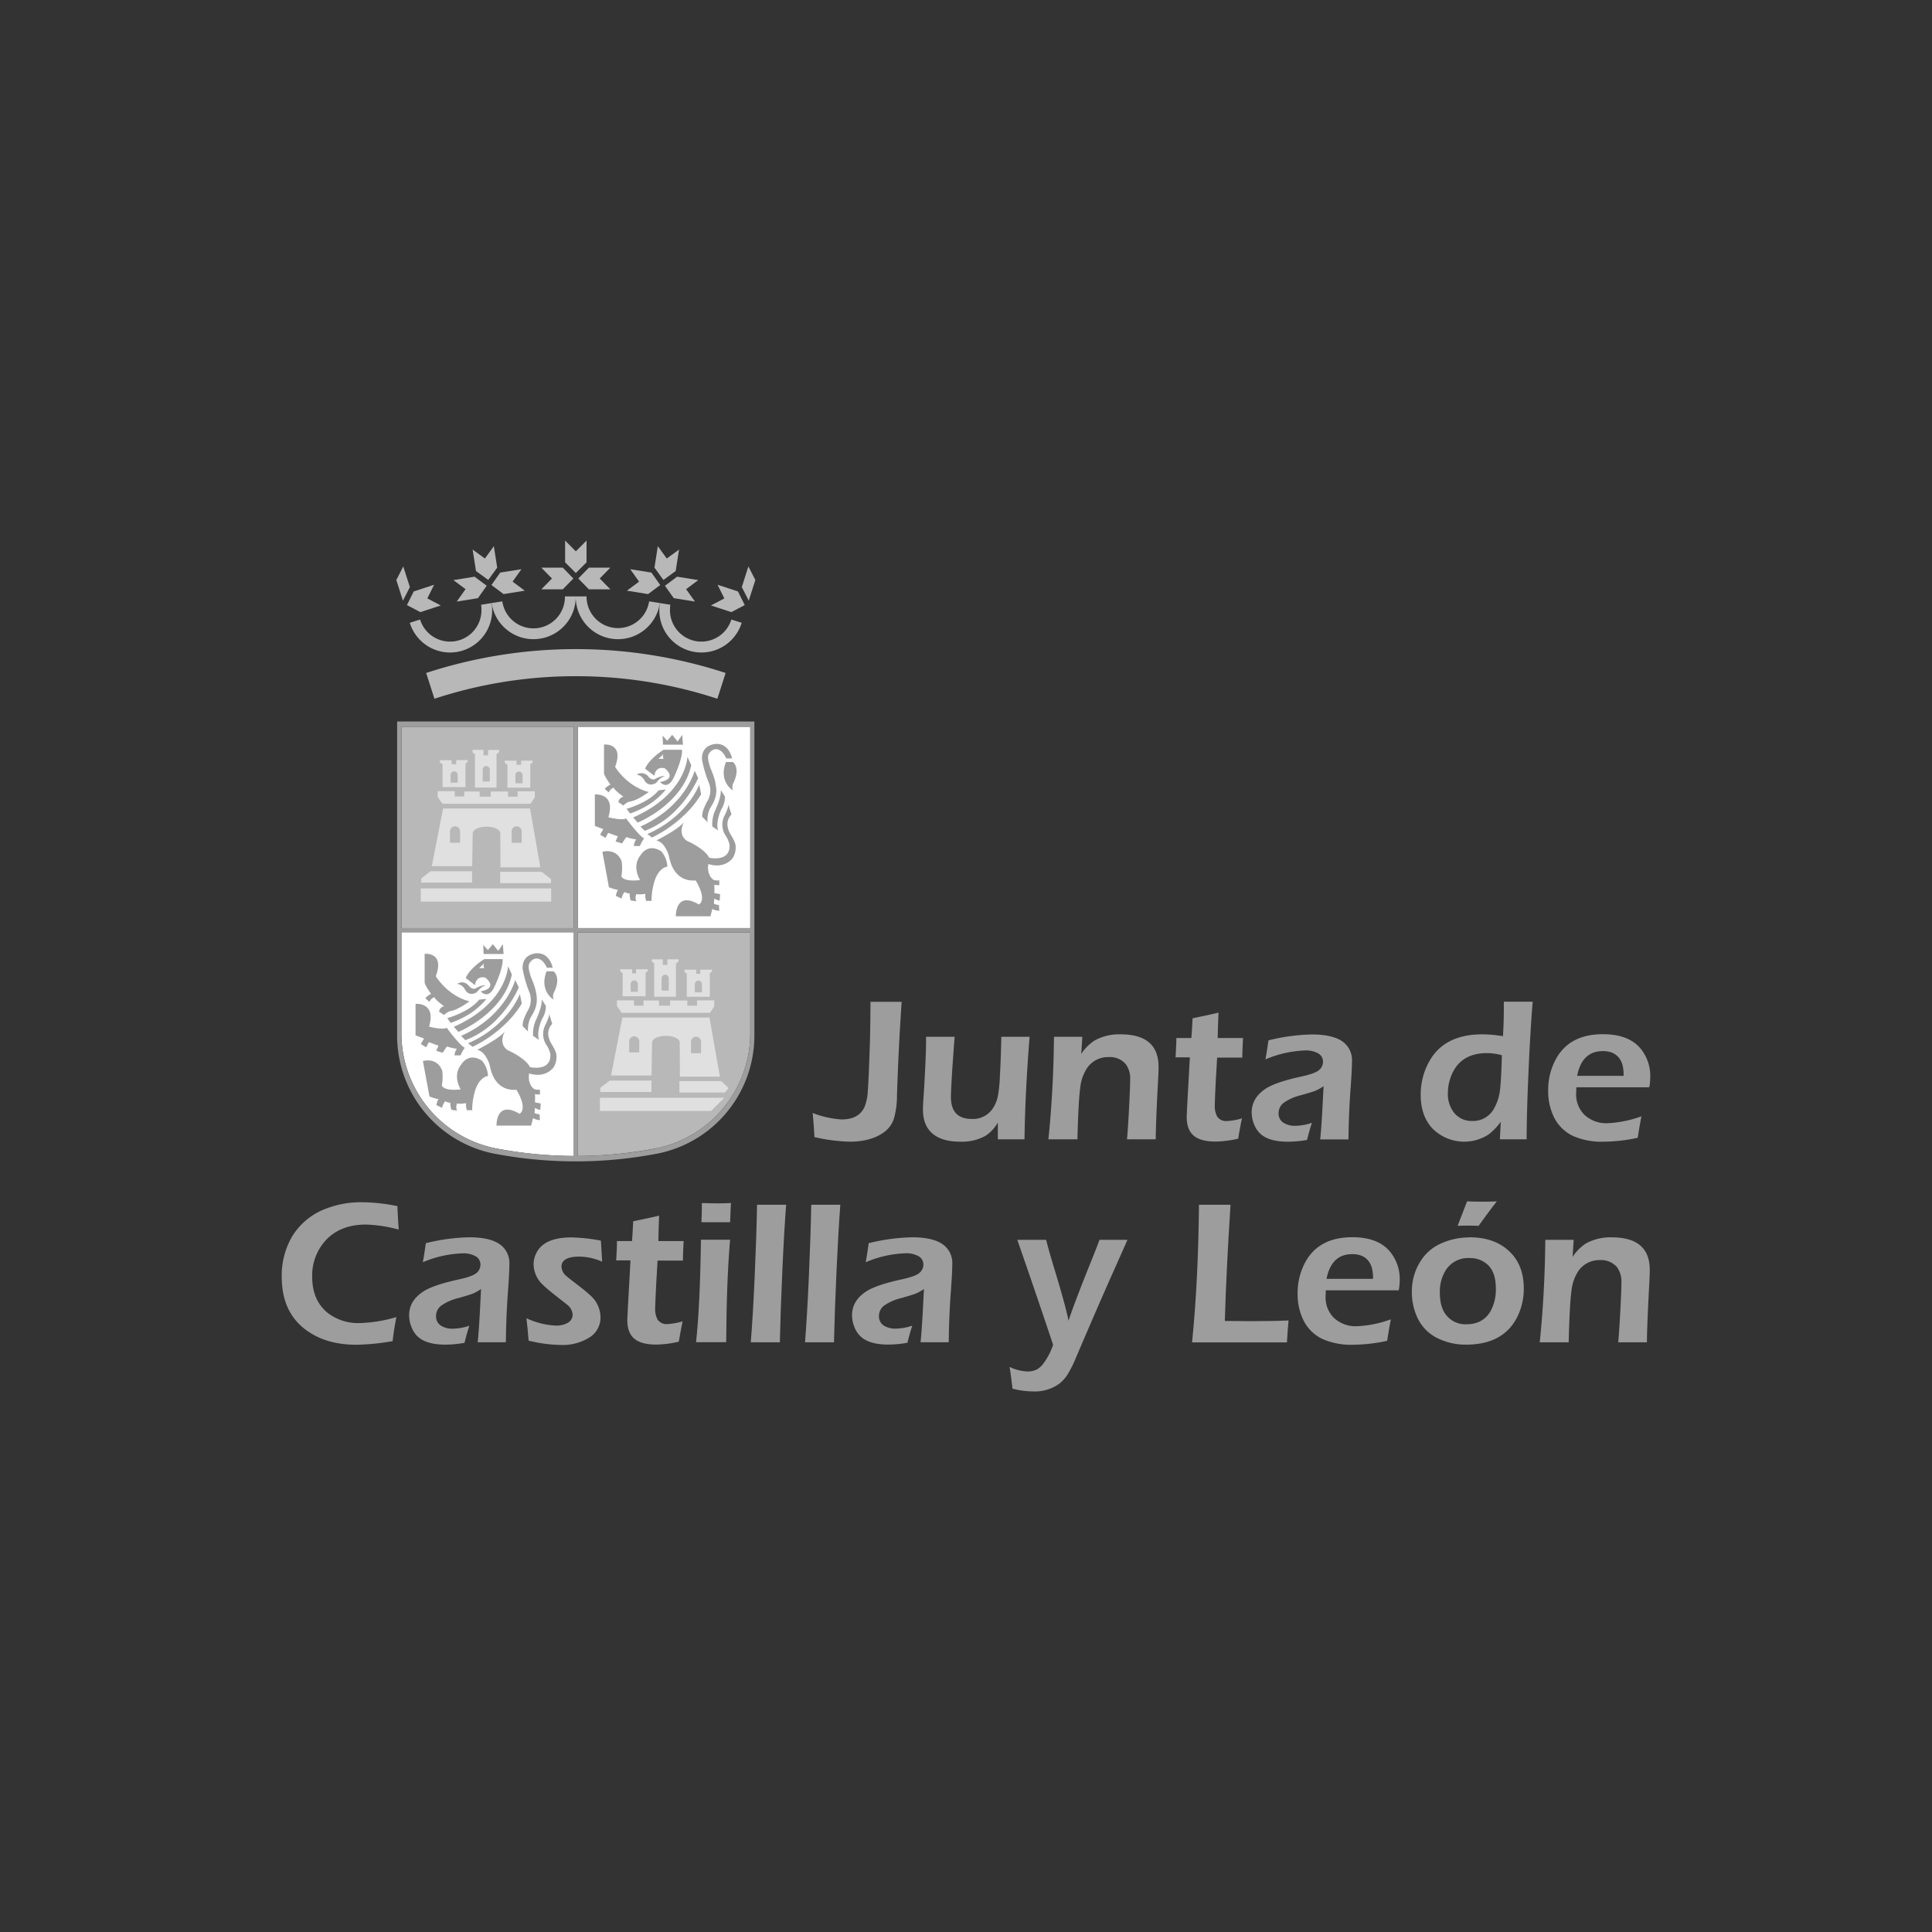<svg id="Capa_2" data-name="Capa 2" xmlns="http://www.w3.org/2000/svg" viewBox="0 0 600 600"><rect x="0" y="0" width="600" height="600" fill="#333333" stroke="none"/><defs><style>.cls-1{fill:#b8b8b8;}.cls-2{fill:#fff;}.cls-3,.cls-5{fill:#9d9d9d;}.cls-3,.cls-4{fill-rule:evenodd;}.cls-4{fill:#e0e0e0;}</style></defs><polygon class="cls-1" points="178.21 288.23 178.21 225.69 124.66 225.69 124.66 288.23 178.21 288.23 178.21 288.23"/><polygon class="cls-2" points="179.46 288.23 233.01 288.23 233 225.69 179.46 225.69 179.46 288.23 179.46 288.23"/><path class="cls-1" d="M179.46,289.54V359a131.45,131.45,0,0,0,24.22-2.36h0A36.48,36.48,0,0,0,233,320.75V289.54Z"/><path class="cls-2" d="M178.21,359v-69.5H124.66v31.21a36.46,36.46,0,0,0,29.24,35.91h0A130.81,130.81,0,0,0,178.21,359Z"/><path class="cls-3" d="M141.88,338.41h0c.37,0,.77-.05,1.2-.1,0,0-2.75-4.27.24-7.82,0,0,2.15-3.78,6.33-1.1a7.79,7.79,0,0,1,1.91,4.77s-2.49.13-3.92,4.25h0a21.11,21.11,0,0,0-1,6.38H145a4.92,4.92,0,0,1-.24-2.2,9.82,9.82,0,0,1-2.87.12s-.47,1.59.12,2.2l-1.79-.24a6,6,0,0,1-.36-2.2,2.8,2.8,0,0,1-1.55-.49,4.07,4.07,0,0,0-1,2.08l-1.78-.86s.23-1.46.71-1.83a13.58,13.58,0,0,1-2.87-.86l-.38-2.1h0l-1.65-8.9s4.42-1.34,6,3.06a14.56,14.56,0,0,1-.12,4.52s.22,1.12,2.93,1.32h0a14,14,0,0,0,1.72,0Z"/><path class="cls-3" d="M141.19,327.26a4.33,4.33,0,0,1,.7-1.53,22.3,22.3,0,0,1-3.11-.73l-1.32,1.94-2-.6.72-1.59-3-1.1-.83,1.59-1.67-1,1-1.71-2.63-1,0-9.77s4.83-.46,4.69,4.31h0a10.81,10.81,0,0,1-.49,2.76s4.07,1.1,5.5.37c0,0,3.82,5.25,5.61,6.23a8.15,8.15,0,0,0-1.09,1.79h0c-.08.18-.15.36-.22.54h-1.91s0-.22.14-.53Z"/><path class="cls-3" d="M143.6,316.12a26.59,26.59,0,0,1-3.63,1.54l-1.07-1.47s6.83-1.86,9.91-5.74l2.27-.24a22.59,22.59,0,0,1-7.48,5.91"/><path class="cls-3" d="M149.69,316.12c3.84-2.95,8-7.42,9.28-13.49l-1.2-2.57s-.18,8.92-11.59,16.06h0a41.21,41.21,0,0,1-5.25,2.76l1.43,1.59a35.75,35.75,0,0,0,7.32-4.35Z"/><path class="cls-3" d="M152,316.12h0a34.36,34.36,0,0,1-8.79,5.57l1.31,1.35a27.1,27.1,0,0,0,10.19-6.92h0a34.69,34.69,0,0,0,6.42-9.46L160,304.34s-1.57,6.09-8,11.78"/><path class="cls-3" d="M156.57,316.12A32.75,32.75,0,0,1,145.35,324l1.43,1.1a39.38,39.38,0,0,0,12-9h0a28.87,28.87,0,0,0,3.27-4.45l-.59-2.93a25.29,25.29,0,0,1-4.91,7.38Z"/><path class="cls-3" d="M166.69,309.73c-.31-3.56-1.73-5.68-2.06-7.16-.15-.64-.86-2.54-.09-3.63,1.37-1.94,3.76-1.83,5.3,1.61h1.79s-.72-4.4-4.66-4.52c0,0-4.9-.12-4.66,4.89a36.78,36.78,0,0,0,1.95,6.88,6.44,6.44,0,0,1-.16,5.7,18.62,18.62,0,0,0-1.26,2.62h0a6.34,6.34,0,0,0-.53,2.52l1.67,1.71a8.27,8.27,0,0,1,.76-4.23c.31-.7,2.24-3,1.95-6.39Z"/><path class="cls-3" d="M167.33,322.91l-1.79-1.22a10.59,10.59,0,0,1,1-5.13s.08-.16.2-.44h0c.48-1.11,1.67-4,1.48-5.79l1.31,2.07a7.47,7.47,0,0,1-1,3.73c-.81,1.43-1.85,4.83-1.13,6.78Z"/><path class="cls-3" d="M166.86,338.41h0a2.63,2.63,0,0,0,.83,0v1.46a3.77,3.77,0,0,1-1.56-.12,17.22,17.22,0,0,1,0,2.57,15.8,15.8,0,0,0,1.79.36l-.12,2a4.77,4.77,0,0,1-1.67-.61l-.12,1.59a3.1,3.1,0,0,0,1.56.36l.11,1.84a4.84,4.84,0,0,1-2.14-.61l-.6,2.32H154.19s-.24-8.07,7.16-3.67c0,0,2.75-1.22-.95-7.45a11,11,0,0,1-1.15,0h0c-3.35-.11-6.14-2.42-7.09-7.31a9.64,9.64,0,0,0-1.89-3.83h0a4.24,4.24,0,0,0-2.05-1.29s7-3.54,8.6-5.74c0,0-2.27,3.66.83,5.86a25.26,25.26,0,0,1,2.33,1.17h0c1.68,1,3.79,2.43,4.6,4.09,0,0,6.7,1.55,6.33-4.09h0a8.68,8.68,0,0,0-1.41-3.09,6.19,6.19,0,0,1-.14-5.91,18.32,18.32,0,0,0,.92-2.15h0a4.33,4.33,0,0,0,.27-1.27l.4,1.27h0l.56,1.81a4.25,4.25,0,0,0-1.14,4c.33,1.91,1.94,3.34,2.38,5.34h0a6.14,6.14,0,0,1-.8,4.11c-.51.76-3,3.41-7.61,1.93,0,0-.72,3.17,1.56,4.88a6.36,6.36,0,0,0,1,.22Z"/><path class="cls-3" d="M169.72,301.65l2.18,0s2.6,1.81,0,6.83a3.32,3.32,0,0,0,0,1.95s-4.54-2.69-2.15-8.8Z"/><path class="cls-3" d="M145.83,310.94s-3.7,2.81-6,3.06a4.54,4.54,0,0,0-1.91,1.22l-1.55-1a1.86,1.86,0,0,1,1.55-1.72s-2.74-1.95-3-2.8a2.49,2.49,0,0,0-1.55,1.46L132.09,310a5.36,5.36,0,0,1,1.79-1.34s-1.91-2.57-2-3.55v-8.89s6.32-.64,3.46,6.94c0,0,3.58,6.11,10.51,7.82Z"/><path class="cls-3" d="M150.72,306.17s-.23-.61-2.74.61c0,0-.84.86-2.15-.36,0,0-1.56-2.33-3.82-.86a3.35,3.35,0,0,1,2.38,1.71s1.08,2.45,3.71.86c0,0,1.31-1.84,2.62-2Z"/><path class="cls-3" d="M156.1,297.86h-5.73s-4.42,2.69-5.74,5.87l2.87,2.2s.24-3.06,3.23-2.32c0,0,4.29,3.17-1.44,4.27,0,0,2.15,2.57,4.06-1,0,0,3-6,2.75-9.05Zm-5.73,2.81h-1.56l1.65-1.56c-.11.11-.51.6-.09,1.56Z"/><polygon class="cls-3" points="150.19 296.27 150.07 293.46 151.51 295.05 153.06 293.22 154.73 295.3 156.16 293.22 156.4 296.27 150.19 296.27 150.19 296.27 150.19 296.27"/><path class="cls-3" d="M197.59,273.4h0c.36,0,.76,0,1.19-.1,0,0-2.75-4.28.24-7.82,0,0,2.15-3.79,6.33-1.1a7.74,7.74,0,0,1,1.91,4.76s-2.49.14-3.92,4.26h0a21.11,21.11,0,0,0-1,6.38h-1.67a4.92,4.92,0,0,1-.24-2.2,9.77,9.77,0,0,1-2.86.12s-.48,1.59.11,2.2l-1.79-.24a6.12,6.12,0,0,1-.35-2.2A2.83,2.83,0,0,1,194,277a4,4,0,0,0-.95,2.07l-1.79-.85s.24-1.47.71-1.84a13.44,13.44,0,0,1-2.87-.85l-.38-2.1h0l-1.64-8.9s4.41-1.34,6,3.06a14.22,14.22,0,0,1-.12,4.52s.22,1.12,2.93,1.31h0a14,14,0,0,0,1.72,0Z"/><path class="cls-3" d="M196.89,262.25a4.46,4.46,0,0,1,.7-1.54,22.3,22.3,0,0,1-3.11-.73l-1.31,1.95-2-.6.71-1.6-3-1.09-.84,1.58-1.67-1,1-1.72-2.63-1,0-9.77s4.83-.46,4.7,4.31h0a11.76,11.76,0,0,1-.49,2.76s4.06,1.1,5.49.37c0,0,3.83,5.25,5.62,6.23a7.68,7.68,0,0,0-1.1,1.79h0c-.08.18-.15.35-.22.54h-1.91s.05-.22.14-.53Z"/><path class="cls-3" d="M199.3,251.11a27.74,27.74,0,0,1-3.62,1.54l-1.08-1.47s6.84-1.86,9.92-5.74l2.27-.25a22.66,22.66,0,0,1-7.49,5.92"/><path class="cls-3" d="M205.39,251.11c3.84-3,8-7.42,9.28-13.5l-1.2-2.56s-.18,8.92-11.58,16.06h0a41.37,41.37,0,0,1-5.26,2.76l1.43,1.59a36,36,0,0,0,7.33-4.35Z"/><path class="cls-3" d="M207.69,251.11h0a34.63,34.63,0,0,1-8.79,5.57l1.32,1.35a27.11,27.11,0,0,0,10.18-6.92h0a34.69,34.69,0,0,0,6.42-9.46l-1.08-2.32s-1.57,6.09-8.05,11.78"/><path class="cls-3" d="M212.27,251.11A32.75,32.75,0,0,1,201.05,259l1.43,1.1a39.38,39.38,0,0,0,12-9h0a29.87,29.87,0,0,0,3.27-4.45l-.59-2.93a25.43,25.43,0,0,1-4.91,7.38Z"/><path class="cls-3" d="M222.39,244.71c-.3-3.55-1.73-5.68-2.06-7.15-.14-.64-.86-2.55-.09-3.63,1.38-1.94,3.76-1.83,5.3,1.61h1.79s-.72-4.4-4.66-4.52c0,0-4.9-.13-4.66,4.88a37,37,0,0,0,2,6.89,6.46,6.46,0,0,1-.15,5.7,18,18,0,0,0-1.27,2.62h0a6.7,6.7,0,0,0-.53,2.51l1.68,1.71a8.16,8.16,0,0,1,.75-4.22c.31-.71,2.25-3,1.95-6.4Z"/><path class="cls-3" d="M223,257.9l-1.79-1.22a10.59,10.59,0,0,1,.95-5.13l.2-.44h0c.49-1.11,1.67-4,1.48-5.79l1.31,2.07a7.43,7.43,0,0,1-1,3.72c-.81,1.44-1.85,4.84-1.13,6.79Z"/><path class="cls-3" d="M222.56,273.4h0a2.35,2.35,0,0,0,.83,0v1.47a3.77,3.77,0,0,1-1.56-.12,17.1,17.1,0,0,1,0,2.56,15.22,15.22,0,0,0,1.8.37l-.12,2a4.8,4.8,0,0,1-1.68-.61l-.12,1.58a3.18,3.18,0,0,0,1.56.37l.11,1.83s-1.67-.12-2.14-.61l-.6,2.32H209.89s-.24-8.06,7.16-3.66c0,0,2.75-1.22-1-7.46a9.29,9.29,0,0,1-1.15,0h0c-3.35-.11-6.13-2.42-7.09-7.31a9.71,9.71,0,0,0-1.89-3.84h0a4.13,4.13,0,0,0-2.05-1.29s7.05-3.55,8.6-5.75c0,0-2.27,3.67.84,5.87a26,26,0,0,1,2.32,1.17h0c1.68,1,3.79,2.42,4.6,4.08,0,0,6.7,1.55,6.33-4.08h0a8.84,8.84,0,0,0-1.4-3.08,6.16,6.16,0,0,1-.15-5.91,18.32,18.32,0,0,0,.92-2.15h0a4.33,4.33,0,0,0,.27-1.27l.4,1.27h0l.57,1.81a4.23,4.23,0,0,0-1.15,4c.33,1.91,1.94,3.34,2.38,5.33h0a6.13,6.13,0,0,1-.8,4.11c-.51.77-3,3.42-7.61,1.93,0,0-.71,3.18,1.56,4.89a6.36,6.36,0,0,0,1,.22Z"/><path class="cls-3" d="M225.42,236.64h2.18s2.6,1.82,0,6.83a3.35,3.35,0,0,0,0,2s-4.54-2.69-2.15-8.8Z"/><path class="cls-3" d="M201.53,245.93s-3.7,2.81-6,3a4.54,4.54,0,0,0-1.92,1.22l-1.55-1a1.86,1.86,0,0,1,1.55-1.72s-2.74-1.95-3-2.81a2.54,2.54,0,0,0-1.55,1.47L187.79,245a5.47,5.47,0,0,1,1.79-1.35s-1.91-2.56-2-3.54l0-8.89s6.31-.64,3.45,6.93c0,0,3.58,6.11,10.51,7.83Z"/><path class="cls-3" d="M206.43,241.16s-.24-.61-2.75.61c0,0-.84.85-2.15-.37a2.75,2.75,0,0,0-3.82-.85,3.35,3.35,0,0,1,2.38,1.71s1.08,2.44,3.71.85c0,0,1.31-1.83,2.63-2Z"/><path class="cls-3" d="M211.8,232.85h-5.73s-4.42,2.69-5.74,5.87l2.87,2.2s.24-3.06,3.23-2.33c0,0,4.3,3.18-1.44,4.28,0,0,2.15,2.57,4.06-1,0,0,3-6,2.75-9Zm-5.73,2.81h-1.55l1.64-1.56c-.11.11-.51.6-.09,1.56Z"/><polygon class="cls-3" points="205.89 231.26 205.78 228.45 207.21 230.04 208.76 228.2 210.43 230.28 211.87 228.21 212.1 231.26 205.89 231.26 205.89 231.26 205.89 231.26"/><path class="cls-4" d="M220.88,345l4.07-4.08H186.31V345Zm-3.17-21.36a1.56,1.56,0,1,0-3.11,0v3.45h3.12V323.6Zm-19.19-.24a1.56,1.56,0,1,0-3.12,0v3.44h3.12v-3.44ZM224,335.75H211v3.54h14.14l1.13-1.39L224,335.75Zm-34.62-.17h12.93v3.54H186.43v-1.28l2.92-2.25Zm21.8-1.22h12.39L220.33,316H193.28l-3.51,18h12.57l.17-10.24c0-1.14,1.92-2.07,4.29-2.07s4.3.93,4.3,2.07l.05,10.61ZM218,305.75a1.11,1.11,0,1,0-2.21,0v2.43H218v-2.43Zm-4.68,3.8h7.11v-7.31l.71-.56v-.54h-3.67v1.28h-1.25v-1.28h-3.65v.67l.72.56,0,7.18Zm-5.65-5.63a1.11,1.11,0,1,0-2.21,0v3.71h2.22v-3.71Zm-5.26-6,3.44,0v1.74h1.42v-1.74h3.45v.72l-.8.56v10.33h-6.75V299.18l-.76-.56v-.72Zm-10.8,12.75h5.27v1.65h2.95v-1.6h4.82v1.6h3.44v-1.6h5.37v1.6h3v-1.65h5.36v1.87l-1.34,2H193.07l-1.47-2.1v-1.74Zm6.47-5.08a1.11,1.11,0,1,0-2.22,0V308h2.23v-2.43Zm-4.68,3.8h7.1v-7.31l.71-.56V301h-3.67v1.28h-1.25V301h-3.65v.67l.73.56,0,7.18Z"/><path class="cls-4" d="M130.66,275.9h40.51V280H130.66V275.9ZM162,258.3a1.56,1.56,0,1,0-3.11,0v3.43H162l0-3.44Zm-19.14,0a1.56,1.56,0,1,0-3.11,0v3.43l3.13,0,0-3.4Zm25.38,12.45H155.32v3.52h15.8V273l-2.91-2.24Zm-34.52-.18h12.89v3.52h-15.8v-1.27l2.91-2.25Zm21.74-1.21h12.35l-3.2-18.29h-27L134.1,269h12.54l.17-10.21c0-1.14,1.92-2.06,4.28-2.06s4.29.92,4.28,2.06l.06,10.58Zm6.82-28.53a1.11,1.11,0,1,0-2.21,0v2.42h2.22v-2.42Zm-4.67,3.79h7.08v-7.29l.72-.56v-.54h-3.57v1.28h-1.44v-1.28h-3.63v.67l.81.56,0,7.16Zm-5.5-5.62a1.1,1.1,0,1,0-2.2,0v3.71h2.21V239Zm-5.33-6.14h3.37v1.73h1.42V232.9H155v.71l-.8.56v10.4H147.5V234.22l-.75-.56v-.76Zm-10.82,12.85h5.26v1.65h2.94V245.8h4.81v1.6h3.43v-1.6h5.35v1.6h3v-1.65h5.35v1.87l-1.34,2H137.4l-1.47-2.09v-1.74Zm6.17-5.07a1.1,1.1,0,1,0-2.2,0v2.43h2.21v-2.43Zm-4.66,3.8h7.08v-7.3l.71-.56v-.53h-3.57v1.27h-1.43V236.1h-3.64v.67l.82.55,0,7.17Z"/><path class="cls-5" d="M123.33,224.06v97.38a37.37,37.37,0,0,0,29.95,36.8h0a134.52,134.52,0,0,0,51,0h0a37.37,37.37,0,0,0,30-36.81V224.06ZM233,225.69v62.54H179.46V225.69Zm-54.79,0v62.54H124.66V225.69Zm-53.55,95.06V289.54h53.55V359a130.81,130.81,0,0,1-24.32-2.38h0a36.46,36.46,0,0,1-29.24-35.91Zm79,35.93h0A131.45,131.45,0,0,1,179.46,359v-69.5H233v31.21a36.48,36.48,0,0,1-29.31,35.93Z"/><path class="cls-1" d="M178.83,210a140.26,140.26,0,0,0-43.91,7h0l-2.57-8h0a149.51,149.51,0,0,1,93,0h0l-2.57,8h0a140.27,140.27,0,0,0-43.92-7Z"/><path class="cls-1" d="M230.33,193.44a13.08,13.08,0,0,1-25.57-4.09,13.86,13.86,0,0,1,.16-2.06h0l3.26.52a11.05,11.05,0,0,0-.11,1.54,9.75,9.75,0,0,0,19.06,3.05h0l3.17,1Z"/><path class="cls-1" d="M204.92,187.28a13.13,13.13,0,0,1-26.12-2.06h3.36a9.77,9.77,0,0,0,19.43,1.53h0l3.3.52Z"/><path class="cls-1" d="M152.68,187.28a13.13,13.13,0,0,0,26.12-2.06h-3.36A9.77,9.77,0,0,1,156,186.76h0l-3.3.52Z"/><path class="cls-1" d="M127.27,193.44a13.08,13.08,0,0,0,25.57-4.09,13.86,13.86,0,0,0-.16-2.06h0l-3.27.52a9.71,9.71,0,0,1,.11,1.54,9.75,9.75,0,0,1-19.06,3.05h0l-3.17,1Z"/><polygon class="cls-1" points="179.6 179.66 182.89 176.28 189.55 176.28 186.25 179.66 189.56 183.03 182.89 183.03 179.6 179.66 179.6 179.66"/><polygon class="cls-1" points="232.53 186.54 230.37 182.33 232.42 175.91 234.58 180.13 232.53 186.54 232.53 186.54"/><polygon class="cls-1" points="231.28 187.91 229.18 183.68 222.84 181.6 224.95 185.84 220.78 188.03 227.12 190.1 231.28 187.91 231.28 187.91"/><polygon class="cls-1" points="205.04 181.68 201.27 184.5 194.69 183.44 198.47 180.63 195.73 176.77 202.31 177.82 205.04 181.68 205.04 181.68"/><polygon class="cls-1" points="206.51 181.91 210.28 179.1 216.86 180.15 213.08 182.97 215.82 186.82 209.24 185.77 206.51 181.91 206.51 181.91"/><polygon class="cls-1" points="206.03 180.11 203.25 176.28 204.29 169.62 207.07 173.45 210.88 170.68 209.84 177.34 206.03 180.11 206.03 180.11"/><polygon class="cls-1" points="178.83 177.96 175.5 174.63 175.5 167.88 178.83 171.22 182.16 167.88 182.16 174.63 178.83 177.96 178.83 177.96"/><polygon class="cls-1" points="178.06 179.66 174.77 176.28 168.11 176.28 171.41 179.66 168.11 183.03 174.77 183.03 178.06 179.66 178.06 179.66"/><polygon class="cls-1" points="125.13 186.54 127.29 182.33 125.24 175.91 123.08 180.13 125.13 186.54 125.13 186.54"/><polygon class="cls-1" points="126.38 187.91 128.49 183.68 134.82 181.6 132.71 185.84 136.88 188.03 130.54 190.1 126.38 187.91 126.38 187.91"/><polygon class="cls-1" points="152.62 181.68 156.39 184.5 162.97 183.44 159.19 180.63 161.93 176.77 155.35 177.82 152.62 181.68 152.62 181.68"/><polygon class="cls-1" points="151.15 181.91 147.38 179.1 140.8 180.15 144.58 182.97 141.84 186.82 148.42 185.77 151.15 181.91 151.15 181.91"/><polygon class="cls-1" points="151.63 180.11 154.41 176.28 153.37 169.62 150.59 173.45 146.78 170.68 147.82 177.34 151.63 180.11 151.63 180.11"/><path class="cls-5" d="M123.1,409.05c-.47,2.33-.86,4.82-1.17,7.45a70,70,0,0,1-11.33,1.12q-9.42,0-15.64-4.64-7.45-5.53-7.46-16.41A23.91,23.91,0,0,1,90.72,384a20.67,20.67,0,0,1,10.37-8.58,30.11,30.11,0,0,1,11.33-2.06,58,58,0,0,1,11,1.21c.06,1.77.2,4.21.4,7.29a43.23,43.23,0,0,0-10.19-1.56q-8,0-12.58,5a16.13,16.13,0,0,0-4.09,11.3q0,7.14,4.71,11.05a15.41,15.41,0,0,0,10.07,3.24,44.16,44.16,0,0,0,11.4-1.87Z"/><path class="cls-5" d="M131.32,392q.38-2.1.93-5.92a60.77,60.77,0,0,1,13.45-1.83q6.31,0,9.4,2.09a7.09,7.09,0,0,1,3.09,6.3c0,1.7-.15,4.63-.46,8.81q-.54,7.14-.63,15.4h-8.75q.47-4.44.93-14.34l.12-2.19a16.14,16.14,0,0,1-2.45,1.38q-.91.38-4.63,1.44A15.36,15.36,0,0,0,137,405.5a4,4,0,0,0-1.58,3.25,3.37,3.37,0,0,0,1.41,2.88,6.6,6.6,0,0,0,3.94,1,16.37,16.37,0,0,0,5-.92c-.43,1.25-.94,3-1.51,5.32a35.49,35.49,0,0,1-5.91.56q-6,0-8.66-2.55a7.79,7.79,0,0,1-1.9-2.91,9.72,9.72,0,0,1-.73-3.67c0-2.91,1.38-5.31,4.16-7.21q3-2.1,11.15-3.89c2.88-.61,4.73-1.29,5.58-2a3.38,3.38,0,0,0,1.26-2.57,2.93,2.93,0,0,0-1.46-2.62,7.74,7.74,0,0,0-4.14-.93A34.29,34.29,0,0,0,131.32,392Z"/><path class="cls-5" d="M164.16,416.28c-.06-.63-.16-1.82-.31-3.57-.12-1.11-.25-2.21-.37-3.32a24.46,24.46,0,0,0,9,2.28,7.29,7.29,0,0,0,3.94-.91,2.88,2.88,0,0,0,1.41-2.55,4.26,4.26,0,0,0-1.76-3.07q-.37-.31-3.81-3c-1.69-1.34-2.92-2.4-3.71-3.17a8.88,8.88,0,0,1-2.84-6.31,7.8,7.8,0,0,1,.91-3.62,7.31,7.31,0,0,1,2.43-2.75q3-2,8.32-2a53.42,53.42,0,0,1,9.24,1l.06.93c.09,1.63.2,3.5.34,5.61a18.26,18.26,0,0,0-7-1.58q-5.64,0-5.64,3.11a4.09,4.09,0,0,0,1.61,3q.58.52,3.59,2.82,2.49,1.92,3.69,3.05a9.21,9.21,0,0,1,3.23,6.75,7.25,7.25,0,0,1-3.53,6.44,15.55,15.55,0,0,1-8.74,2.27,44.46,44.46,0,0,1-10.08-1.34Z"/><path class="cls-5" d="M212,410.3c-.29,1.38-.62,3.12-1,5.25l-.19,1.12a32.13,32.13,0,0,1-7,.9c-3.11,0-5.38-.61-6.83-1.84s-2.16-3.15-2.16-5.77q0-.87.46-9.08.35-6.09.52-9.46h-4.45c.1-1.43.19-3.11.25-5l0-1h4.67q.18-2.13.37-6.14l1.33-.28c2.28-.46,4.53-.95,6.73-1.47-.12,2.84-.2,5.46-.24,7.89h7.85c-.15,2.91-.22,4.94-.22,6.07h-7.88l-.1,1.75-.28,4.77q-.35,6.92-.35,8.16a6.88,6.88,0,0,0,.75,3.65,3.33,3.33,0,0,0,3.06,1.38,19.62,19.62,0,0,0,4.62-.83Z"/><path class="cls-5" d="M216.17,416.84q1.26-11.73,1.51-31.83l4.48,0,4.58,0q-1.12,13-1.21,31.83h-9.36Zm1.67-37.28c.09-2.33.13-3.95.13-4.85,0-.19,0-.55,0-1.1,2,.07,3.63.1,4.82.1s2.63,0,4.24-.1c-.07.57-.12,1.53-.16,2.88s-.1,2.41-.12,3.07l-4.3,0-4.6,0Z"/><path class="cls-5" d="M233.16,416.87q.66-8,1.21-20.34t.74-22.39l4.7,0,4.33,0q-.63,8.21-1.18,20.52t-.77,22.21h-9Z"/><path class="cls-5" d="M250,416.87q.65-8,1.2-20.34t.74-22.39l4.7,0,4.33,0q-.62,8.21-1.18,20.52T259,416.87h-9Z"/><path class="cls-5" d="M268.86,392q.38-2.1.93-5.92a60.77,60.77,0,0,1,13.45-1.83q6.31,0,9.4,2.09a7.09,7.09,0,0,1,3.1,6.3c0,1.7-.16,4.63-.47,8.81q-.54,7.14-.63,15.4h-8.75q.47-4.44.93-14.34l.13-2.19a16.14,16.14,0,0,1-2.46,1.38q-.92.38-4.62,1.44a15.34,15.34,0,0,0-5.32,2.34,4,4,0,0,0-1.58,3.25,3.37,3.37,0,0,0,1.41,2.88,6.6,6.6,0,0,0,3.94,1,16.26,16.26,0,0,0,5-.92c-.43,1.25-.94,3-1.51,5.32a35.49,35.49,0,0,1-5.91.56q-6,0-8.66-2.55a7.91,7.91,0,0,1-1.9-2.91,9.72,9.72,0,0,1-.73-3.67q0-4.37,4.16-7.21,3-2.1,11.15-3.89,4.32-.92,5.58-2a3.38,3.38,0,0,0,1.26-2.57,2.93,2.93,0,0,0-1.46-2.62,7.72,7.72,0,0,0-4.14-.93A34.29,34.29,0,0,0,268.86,392Z"/><path class="cls-5" d="M314.44,431.27c-.35-3-.65-5.28-.9-6.76a13.83,13.83,0,0,0,5.57,1.41,6.2,6.2,0,0,0,2.94-.65,6.82,6.82,0,0,0,2.25-2.19,20,20,0,0,0,2.75-5.46l-.65-1.94q-5.34-15.93-9.58-28.08l-.89-2.56,4.66,0,4.3,0q.74,3.06,2.81,9.86,3.32,11,4.14,15.27,1.46-4.53,5.91-15.71,2.78-6.85,3.71-9.42l4.2,0,4.48,0q-1,2.31-5.22,11.74-5,11.31-10.73,24.75a36.14,36.14,0,0,1-2.63,5.29A11.44,11.44,0,0,1,329,429.7a12.91,12.91,0,0,1-8.13,2.42,26.29,26.29,0,0,1-6.4-.85Z"/><path class="cls-5" d="M370.21,416.87q1.92-19,2.14-42.73l4.94,0,4.86,0q-1.31,20.33-1.77,36.09c3.18,0,5.77.07,7.79.07q7.4,0,12-.22c-.19,2.09-.33,4-.44,5.82l-.06,1H370.21Z"/><path class="cls-5" d="M431.94,409.77c-.26,1.23-.65,3.44-1.14,6.63a51.24,51.24,0,0,1-10.33,1.22,22.37,22.37,0,0,1-9.65-1.73,12.6,12.6,0,0,1-6.19-6.23,18.19,18.19,0,0,1-1.64-7.85,20.1,20.1,0,0,1,2.47-10q4.25-7.58,14.51-7.58,7.81,0,11.53,4.27a13.32,13.32,0,0,1,3.19,9.15,17.37,17.37,0,0,1-.3,3.07H411.73c0,.71-.05,1.33-.05,1.86a8.88,8.88,0,0,0,2.56,6.68,9.89,9.89,0,0,0,7.2,2.61,35.23,35.23,0,0,0,10.5-2.14Zm-20-12.61h14.46a12.53,12.53,0,0,0-.34-3.39c-.87-2.86-2.89-4.29-6.09-4.29q-6.51,0-8,7.68Z"/><path class="cls-5" d="M456.3,384.25q8.58,0,13.24,5.2,3.69,4.1,3.69,10.74a19.71,19.71,0,0,1-1.86,8.45q-4.28,9-16.2,8.95a19.6,19.6,0,0,1-8.39-1.84,13.33,13.33,0,0,1-6.45-6.23,18.68,18.68,0,0,1-1.86-8.45,17.19,17.19,0,0,1,2.54-9.15,14.21,14.21,0,0,1,6.25-5.63,21.47,21.47,0,0,1,9-2Zm.08,6.45a8.2,8.2,0,0,0-7.27,3.59,12.44,12.44,0,0,0-1.95,7.15c0,3.18.73,5.6,2.2,7.24a7.59,7.59,0,0,0,6,2.59q5.26,0,7.62-4.21a14.14,14.14,0,0,0,1.57-6.93q0-4.59-2.17-7a8,8,0,0,0-6-2.43Zm-3.71-10,2.94-7.61c1.79.07,3.28.1,4.45.1s2.71,0,4.79-.1q-2.07,2.63-5.65,7.61c-1.16-.05-2.23-.07-3.22-.07s-2.09,0-3.31.07Z"/><path class="cls-5" d="M478.18,416.87q1.57-15.21,1.73-31.83l4.64,0,4.17,0-.34,5.32a14,14,0,0,1,4.17-4.21,15.73,15.73,0,0,1,8-1.88q11.81,0,11.8,10.12,0,1.89-.27,6.36-.58,11.43-.62,16.12h-8.9c.23-2.61.44-6,.66-10.07s.32-6.9.32-8.38a7.56,7.56,0,0,0-1.36-4.89,6.47,6.47,0,0,0-5.31-2.19,7.86,7.86,0,0,0-6.67,3.35,13.63,13.63,0,0,0-2.18,6.33q-.57,4.17-.85,15.85h-9Z"/><path class="cls-5" d="M252.93,353.13c-.12-2.42-.31-4.91-.55-7.48a29.65,29.65,0,0,0,9,2q5.34,0,7.11-3.88a14.67,14.67,0,0,0,1-4.76q.27-3.11.67-15.29c.08-2.66.14-6.85.18-12.6l4.79,0,4.89,0q-1,14.66-1.46,29.25a25.35,25.35,0,0,1-1,7.19,8.3,8.3,0,0,1-2.95,4q-4.05,3-10.76,3a53.6,53.6,0,0,1-10.91-1.43Z"/><path class="cls-5" d="M318.17,353.82h-8.28v-5.2a12.2,12.2,0,0,1-3.8,4.1,15,15,0,0,1-7.88,1.84c-3.79,0-6.66-.84-8.63-2.53s-2.95-4.17-2.95-7.45q0-1.41.31-5.76.72-12,.66-16.83c1.92,0,3.44,0,4.58,0s2.58,0,4.29,0q-1.14,14.92-1.15,18.72,0,6.78,6.48,6.79a7.36,7.36,0,0,0,6.45-3.16,10.43,10.43,0,0,0,1.58-3.6,39.78,39.78,0,0,0,.68-6.23q.33-5.73.46-12.52c2,0,3.55,0,4.67,0s2.62,0,4.11,0q-1.39,17.37-1.58,31.83Z"/><path class="cls-5" d="M325.59,353.82q1.57-15.21,1.73-31.83c1.87,0,3.42,0,4.63,0s2.71,0,4.18,0l-.34,5.32A14,14,0,0,1,340,323.1a15.72,15.72,0,0,1,8-1.88q11.81,0,11.8,10.12,0,1.88-.27,6.36-.58,11.43-.61,16.12H350q.35-3.92.66-10.07t.32-8.38a7.56,7.56,0,0,0-1.36-4.89,6.45,6.45,0,0,0-5.31-2.19,7.84,7.84,0,0,0-6.67,3.35,13.75,13.75,0,0,0-2.18,6.33q-.57,4.17-.85,15.85h-9Z"/><path class="cls-5" d="M385.71,347.25c-.29,1.38-.62,3.12-1,5.25l-.18,1.12a32.21,32.21,0,0,1-7,.9q-4.66,0-6.83-1.84c-1.44-1.23-2.16-3.15-2.16-5.78,0-.58.15-3.6.46-9.08.22-4.05.4-7.21.52-9.45h-4.45c.1-1.43.18-3.11.25-5l0-1h4.66c.13-1.41.25-3.46.38-6.13l1.32-.28q3.44-.69,6.74-1.48c-.12,2.84-.21,5.47-.25,7.89h7.86c-.15,2.92-.22,4.94-.22,6.08H378l-.11,1.75-.28,4.77c-.23,4.61-.34,7.32-.34,8.16a6.88,6.88,0,0,0,.75,3.65,3.32,3.32,0,0,0,3,1.37,19.49,19.49,0,0,0,4.62-.82Z"/><path class="cls-5" d="M393,329q.38-2.08.93-5.91a60.77,60.77,0,0,1,13.45-1.83c4.21,0,7.34.7,9.4,2.08a7.1,7.1,0,0,1,3.09,6.31q0,2.55-.46,8.8-.54,7.14-.63,15.41H410q.47-4.44.93-14.34l.13-2.19a16.63,16.63,0,0,1-2.46,1.38q-.92.38-4.63,1.43a15.53,15.53,0,0,0-5.31,2.35,4,4,0,0,0-1.58,3.25,3.37,3.37,0,0,0,1.41,2.88,6.6,6.6,0,0,0,3.94,1,16.37,16.37,0,0,0,5-.92c-.43,1.25-.94,3-1.51,5.32a35.4,35.4,0,0,1-5.91.55c-4,0-6.89-.84-8.66-2.54a7.79,7.79,0,0,1-1.9-2.91,9.76,9.76,0,0,1-.73-3.67c0-2.91,1.39-5.31,4.16-7.22q3-2.1,11.15-3.88c2.88-.61,4.73-1.29,5.58-2a3.4,3.4,0,0,0,1.26-2.58,2.92,2.92,0,0,0-1.46-2.61,7.72,7.72,0,0,0-4.14-.93A34.47,34.47,0,0,0,393,329Z"/><path class="cls-5" d="M474.06,353.82H465.8l.28-5.45a19,19,0,0,1-3.77,3.94,13.92,13.92,0,0,1-17.51-1.91q-3.6-3.91-3.59-10.43a21,21,0,0,1,2.63-10.29q4.67-8.46,16.52-8.46a41.44,41.44,0,0,1,6.4.58c.18-2.9.27-5.85.27-8.83,0-.4,0-1,0-1.88l4.61,0,4.35,0q-.74,9-1.3,21.77t-.58,21Zm-7.64-26.11a18.1,18.1,0,0,0-4.61-.66q-6.13,0-9.29,3.85a12.49,12.49,0,0,0-2.09,3.92,14.44,14.44,0,0,0-.78,4.61,9.47,9.47,0,0,0,1.81,6,7,7,0,0,0,5.8,2.7,7.44,7.44,0,0,0,6.95-4.29,14.93,14.93,0,0,0,1.6-5.12c.26-1.9.47-5.57.61-11Z"/><path class="cls-5" d="M509.76,346.72q-.4,1.84-1.15,6.63a51.08,51.08,0,0,1-10.33,1.21,22.41,22.41,0,0,1-9.65-1.72,12.64,12.64,0,0,1-6.19-6.23,18.19,18.19,0,0,1-1.64-7.85,20,20,0,0,1,2.48-10q4.23-7.57,14.5-7.58,7.83,0,11.54,4.26a13.35,13.35,0,0,1,3.18,9.16,17.37,17.37,0,0,1-.3,3.07H489.54c0,.71-.05,1.33-.05,1.86a8.89,8.89,0,0,0,2.57,6.68,9.88,9.88,0,0,0,7.19,2.61,35.35,35.35,0,0,0,10.51-2.14Zm-20-12.61h14.46a12.66,12.66,0,0,0-.34-3.4q-1.29-4.27-6.08-4.28-6.52,0-8,7.68Z"/></svg>